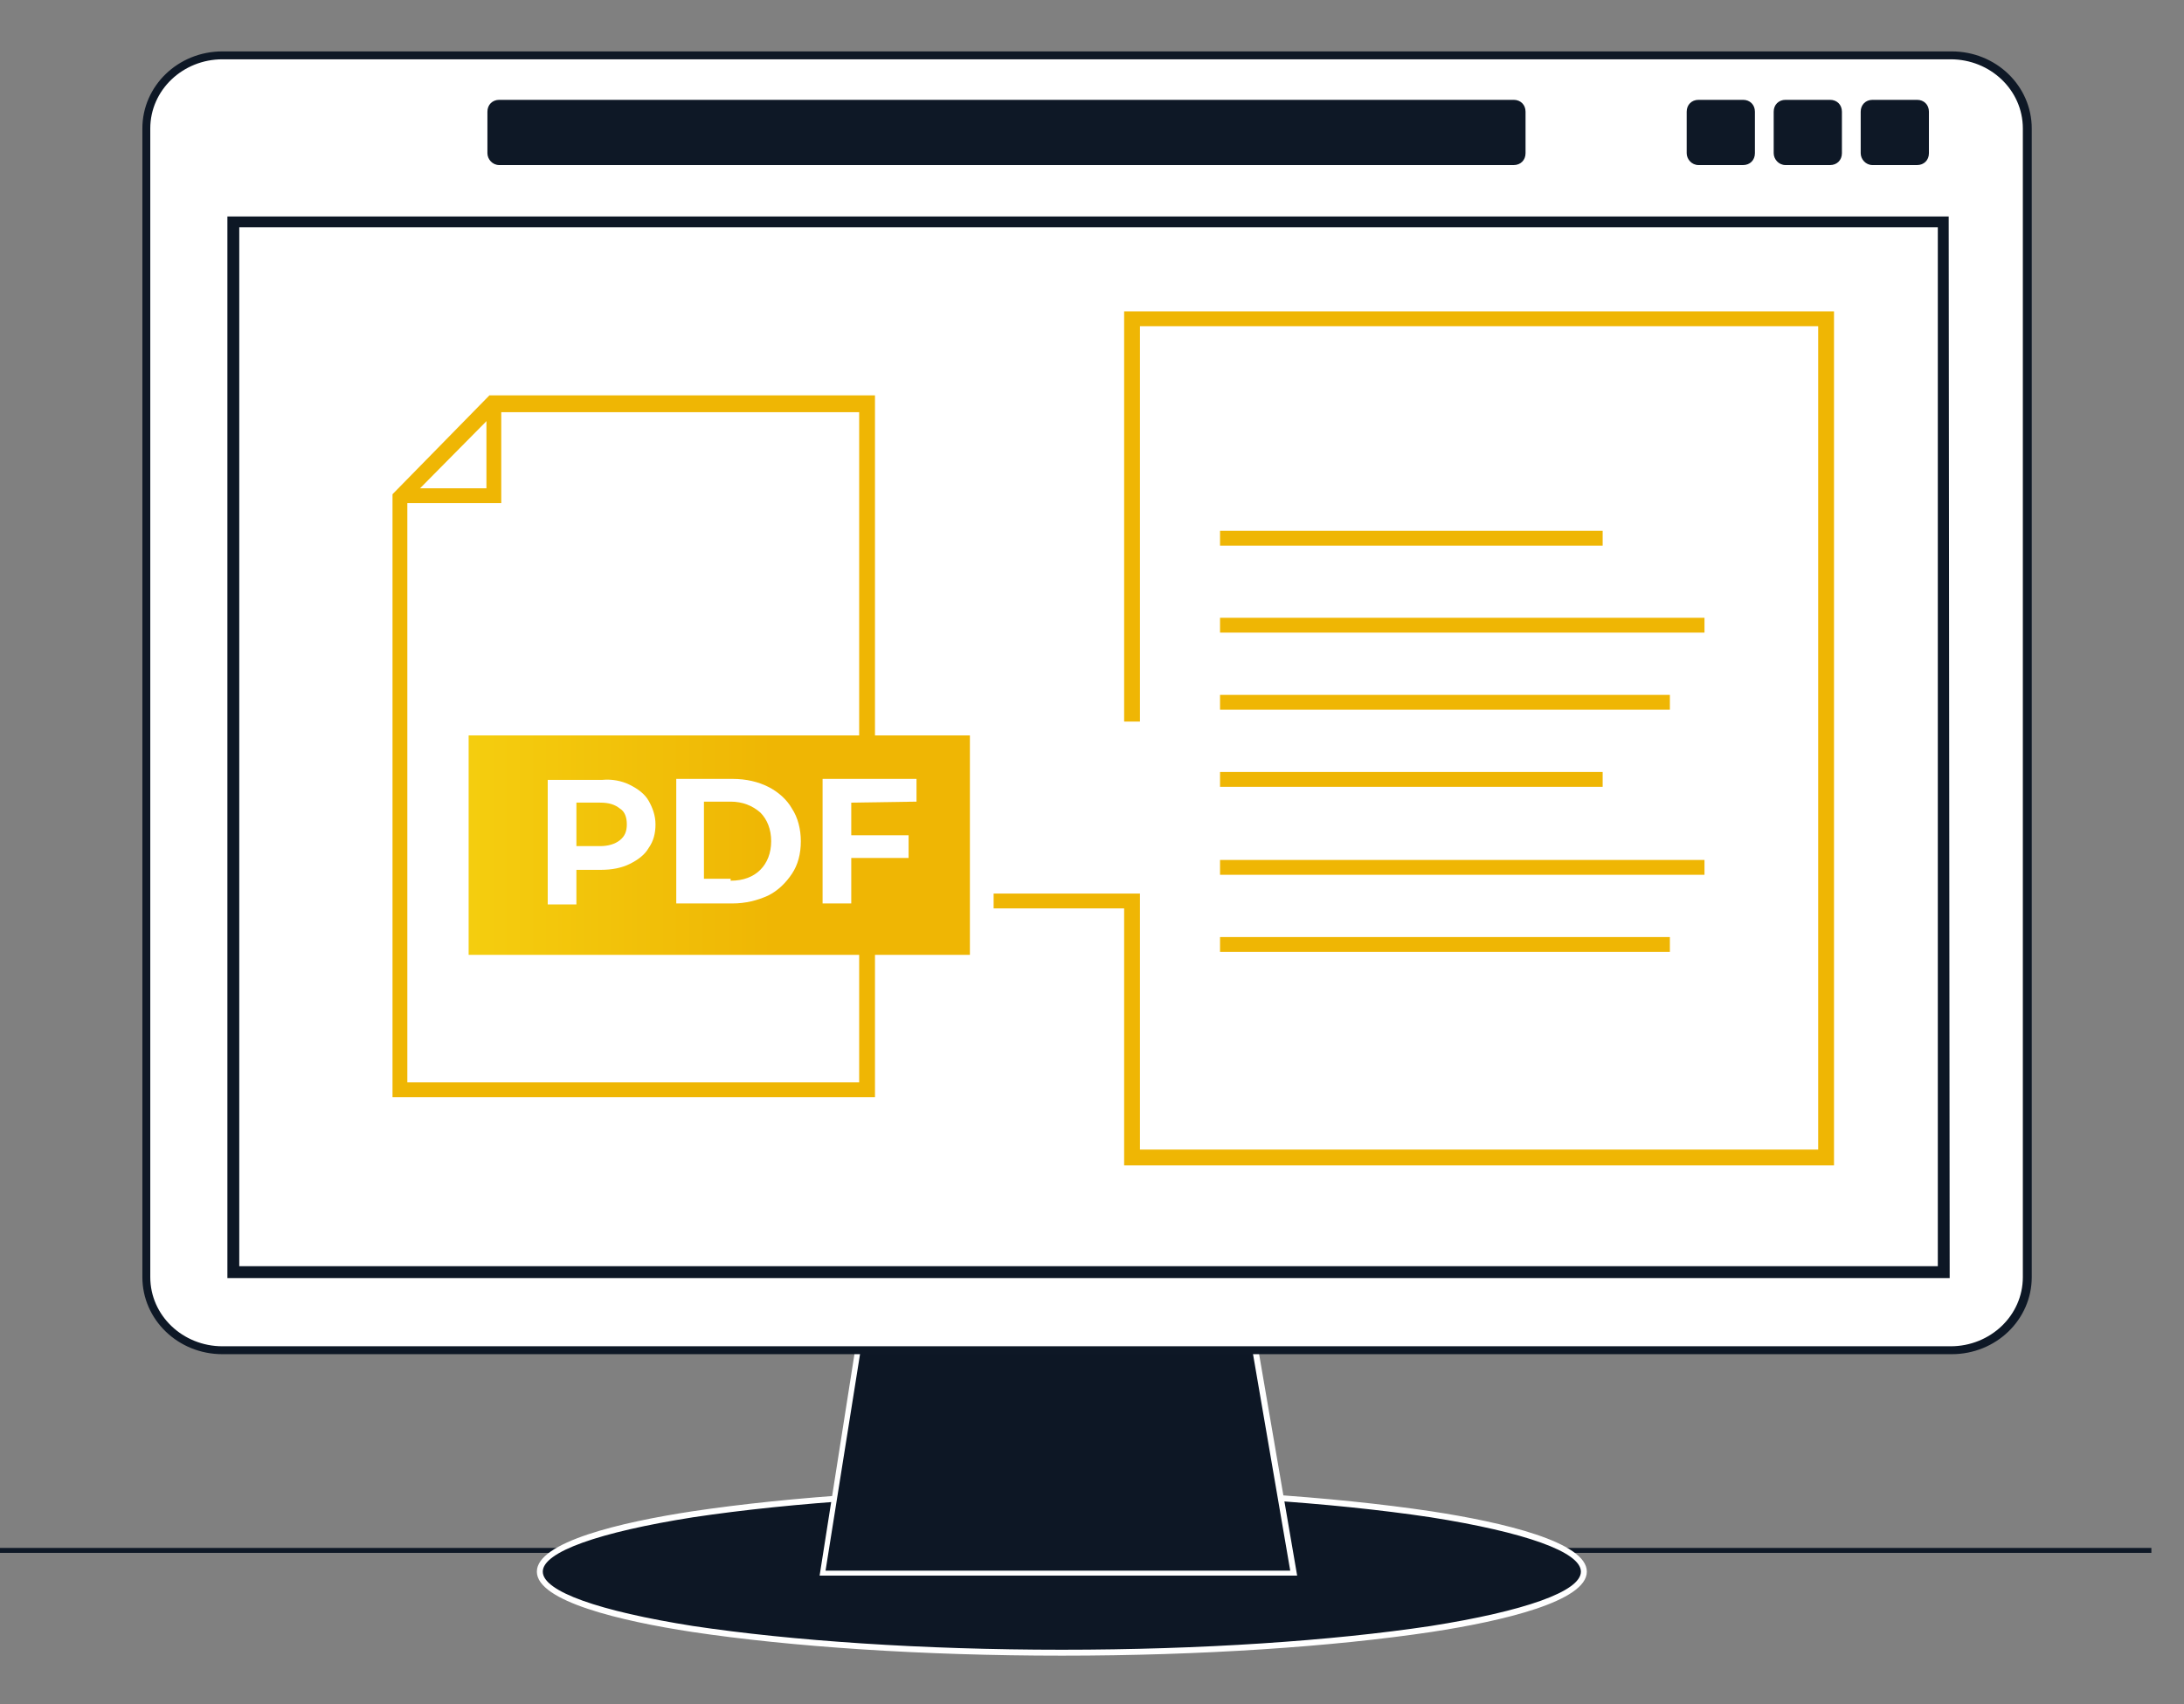 <?xml version="1.0" encoding="utf-8"?>
<!-- Generator: Adobe Illustrator 25.2.3, SVG Export Plug-In . SVG Version: 6.00 Build 0)  -->
<svg version="1.1" id="Warstwa_1" xmlns="http://www.w3.org/2000/svg" xmlns:xlink="http://www.w3.org/1999/xlink" x="0px" y="0px"
	 viewBox="0 0 220.9 172.4" style="enable-background:new 0 0 220.9 172.4;" xml:space="preserve">
<rect x="0" y="0" width="220.9" height="172.4" fill="#808080" stroke="none"/>
<style type="text/css">
	.st0{fill:#0E1826;}
	.st1{fill:#0D1725;}
	.st2{fill:#FFFFFF;}
	.st3{fill:#EFB604;}
	.st4{fill:none;stroke:#EFB604;stroke-width:1.541;stroke-miterlimit:10;}
	.st5{fill:url(#SVGID_1_);}
</style>
<g>
	<rect y="156.6" class="st0" width="217.6" height="0.5"/>
</g>
<g>
	<g>
		<ellipse class="st1" cx="107.4" cy="159" rx="52.8" ry="8.2"/>
		<path class="st2" d="M107.4,167.5c14.1,0,27.4-0.9,37.4-2.4c7.2-1.1,15.7-3.1,15.7-6.1s-8.5-5-15.7-6.1c-10-1.5-23.3-2.4-37.4-2.4
			S80,151.4,70,152.9c-7.2,1.1-15.7,3.1-15.7,6.1s8.5,5,15.7,6.1C80,166.6,93.3,167.5,107.4,167.5z M107.4,151.1
			c14.1,0,27.3,0.9,37.3,2.4c9.5,1.5,15.2,3.5,15.2,5.5s-5.7,4-15.2,5.5c-10,1.5-23.2,2.4-37.3,2.4s-27.3-0.9-37.3-2.4
			c-9.5-1.5-15.2-3.5-15.2-5.5s5.7-4,15.2-5.5C80.1,152,93.3,151.1,107.4,151.1z"/>
	</g>
	<g>
		<polyline class="st1" points="123,113.5 130.8,159.1 83.2,159.1 90.7,111.7 		"/>
		<polygon class="st2" points="82.9,159.4 131.2,159.4 123.3,113.4 122.7,113.5 130.5,158.9 83.5,158.9 91,111.8 90.4,111.7 		"/>
	</g>
	<g>
		<path class="st2" d="M22.3,136.6h175.1c4.2,0,7.6-3.4,7.6-7.6V13c0-4.2-3.4-7.6-7.6-7.6H22.3c-4.2,0-7.6,3.4-7.6,7.6v116
			C14.8,133.3,18.2,136.6,22.3,136.6z"/>
		<path class="st0" d="M22.5,137h174.9c4.5,0,8.1-3.5,8.1-7.8V13c0-4.3-3.6-7.8-8.1-7.8H22.5c-4.5,0-8.1,3.5-8.1,7.8v116.2
			C14.4,133.5,18,137,22.5,137z M197.3,6c4,0,7.3,3.1,7.3,7v116.2c0,3.9-3.3,7-7.3,7H22.5c-4,0-7.3-3.1-7.3-7V13c0-3.9,3.3-7,7.3-7
			H197.3z"/>
	</g>
	<path class="st0" d="M189.4,16.7h4.5c0.7,0,1.2-0.5,1.2-1.2v-4.2c0-0.7-0.5-1.2-1.2-1.2h-4.5c-0.7,0-1.2,0.5-1.2,1.2v4.2
		C188.2,16.1,188.7,16.7,189.4,16.7z"/>
	<path class="st0" d="M180.6,16.7h4.5c0.7,0,1.2-0.5,1.2-1.2v-4.2c0-0.7-0.5-1.2-1.2-1.2h-4.5c-0.7,0-1.2,0.5-1.2,1.2v4.2
		C179.4,16.1,179.9,16.7,180.6,16.7z"/>
	<path class="st0" d="M171.8,16.7h4.5c0.7,0,1.2-0.5,1.2-1.2v-4.2c0-0.7-0.5-1.2-1.2-1.2h-4.5c-0.7,0-1.2,0.5-1.2,1.2v4.2
		C170.6,16.1,171.1,16.7,171.8,16.7z"/>
	<path class="st0" d="M50.5,16.7h102.6c0.7,0,1.2-0.5,1.2-1.2v-4.2c0-0.7-0.5-1.2-1.2-1.2H50.5c-0.7,0-1.2,0.5-1.2,1.2v4.2
		C49.3,16.1,49.8,16.7,50.5,16.7z"/>
	<path class="st1" d="M197.2,129.3H23V21.9h174.1L197.2,129.3L197.2,129.3z M24.2,128.1H196V23H24.2V128.1z"/>
</g>
<g>
	<g>
		<path class="st3" d="M88.5,111H39.7V50l9.8-10h39V111z M41.2,109.5h45.7V41.7H50.1l-8.9,9V109.5z"/>
		<path class="st4" d="M40.5,48.7"/>
		<polygon class="st3" points="50.7,50.9 40.9,50.9 40.9,49.4 49.2,49.4 49.2,40.9 50.7,40.9 		"/>
	</g>
	
		<linearGradient id="SVGID_1_" gradientUnits="userSpaceOnUse" x1="-3.136" y1="75.35" x2="136.518" y2="75.35" gradientTransform="matrix(1 0 0 -1 0 160.8)">
		<stop  offset="9.145989e-02" style="stop-color:#FBEA1C"/>
		<stop  offset="0.583" style="stop-color:#EFB604"/>
	</linearGradient>
	<rect x="47.4" y="74.4" class="st5" width="50.7" height="22.2"/>
	<g>
		<path class="st2" d="M63.7,79.4c0.8,0.4,1.5,0.9,1.9,1.6c0.4,0.7,0.7,1.5,0.7,2.4s-0.2,1.7-0.7,2.4c-0.4,0.7-1.1,1.2-1.9,1.6
			c-0.8,0.4-1.8,0.6-2.9,0.6h-2.5v3.5h-2.9V78.9h5.5C61.9,78.8,62.9,79,63.7,79.4z M62.7,85c0.5-0.4,0.7-0.9,0.7-1.6
			c0-0.7-0.2-1.3-0.7-1.6c-0.5-0.4-1.1-0.6-2-0.6h-2.4v4.4h2.4C61.5,85.6,62.2,85.4,62.7,85z"/>
		<path class="st2" d="M68.4,78.8h5.7c1.4,0,2.6,0.3,3.6,0.8s1.9,1.3,2.4,2.2c0.6,0.9,0.9,2.1,0.9,3.3c0,1.3-0.3,2.4-0.9,3.3
			c-0.6,0.9-1.4,1.7-2.4,2.2c-1.1,0.5-2.3,0.8-3.6,0.8h-5.7V78.8z M73.9,89.1c1.3,0,2.3-0.4,3-1.1c0.7-0.7,1.1-1.7,1.1-2.9
			s-0.4-2.2-1.1-2.9c-0.8-0.7-1.8-1.1-3-1.1h-2.7v7.8h2.7V89.1z"/>
		<path class="st2" d="M86.1,81.2v3.3h5.8v2.3h-5.8v4.6h-2.9V78.8h9.5v2.3L86.1,81.2L86.1,81.2z"/>
	</g>
</g>
<rect x="123.4" y="53.7" class="st3" width="38.7" height="1.5"/>
<rect x="123.4" y="62.5" class="st3" width="49" height="1.5"/>
<rect x="123.4" y="70.3" class="st3" width="45.5" height="1.5"/>
<rect x="123.4" y="78.1" class="st3" width="38.7" height="1.5"/>
<rect x="123.4" y="87" class="st3" width="49" height="1.5"/>
<rect x="123.4" y="94.8" class="st3" width="45.5" height="1.5"/>
<polygon class="st3" points="185.5,117.9 113.7,117.9 113.7,91.9 100.5,91.9 100.5,90.4 115.3,90.4 115.3,116.3 183.9,116.3 
	183.9,33 115.3,33 115.3,73 113.7,73 113.7,31.5 185.5,31.5 "/>
</svg>
